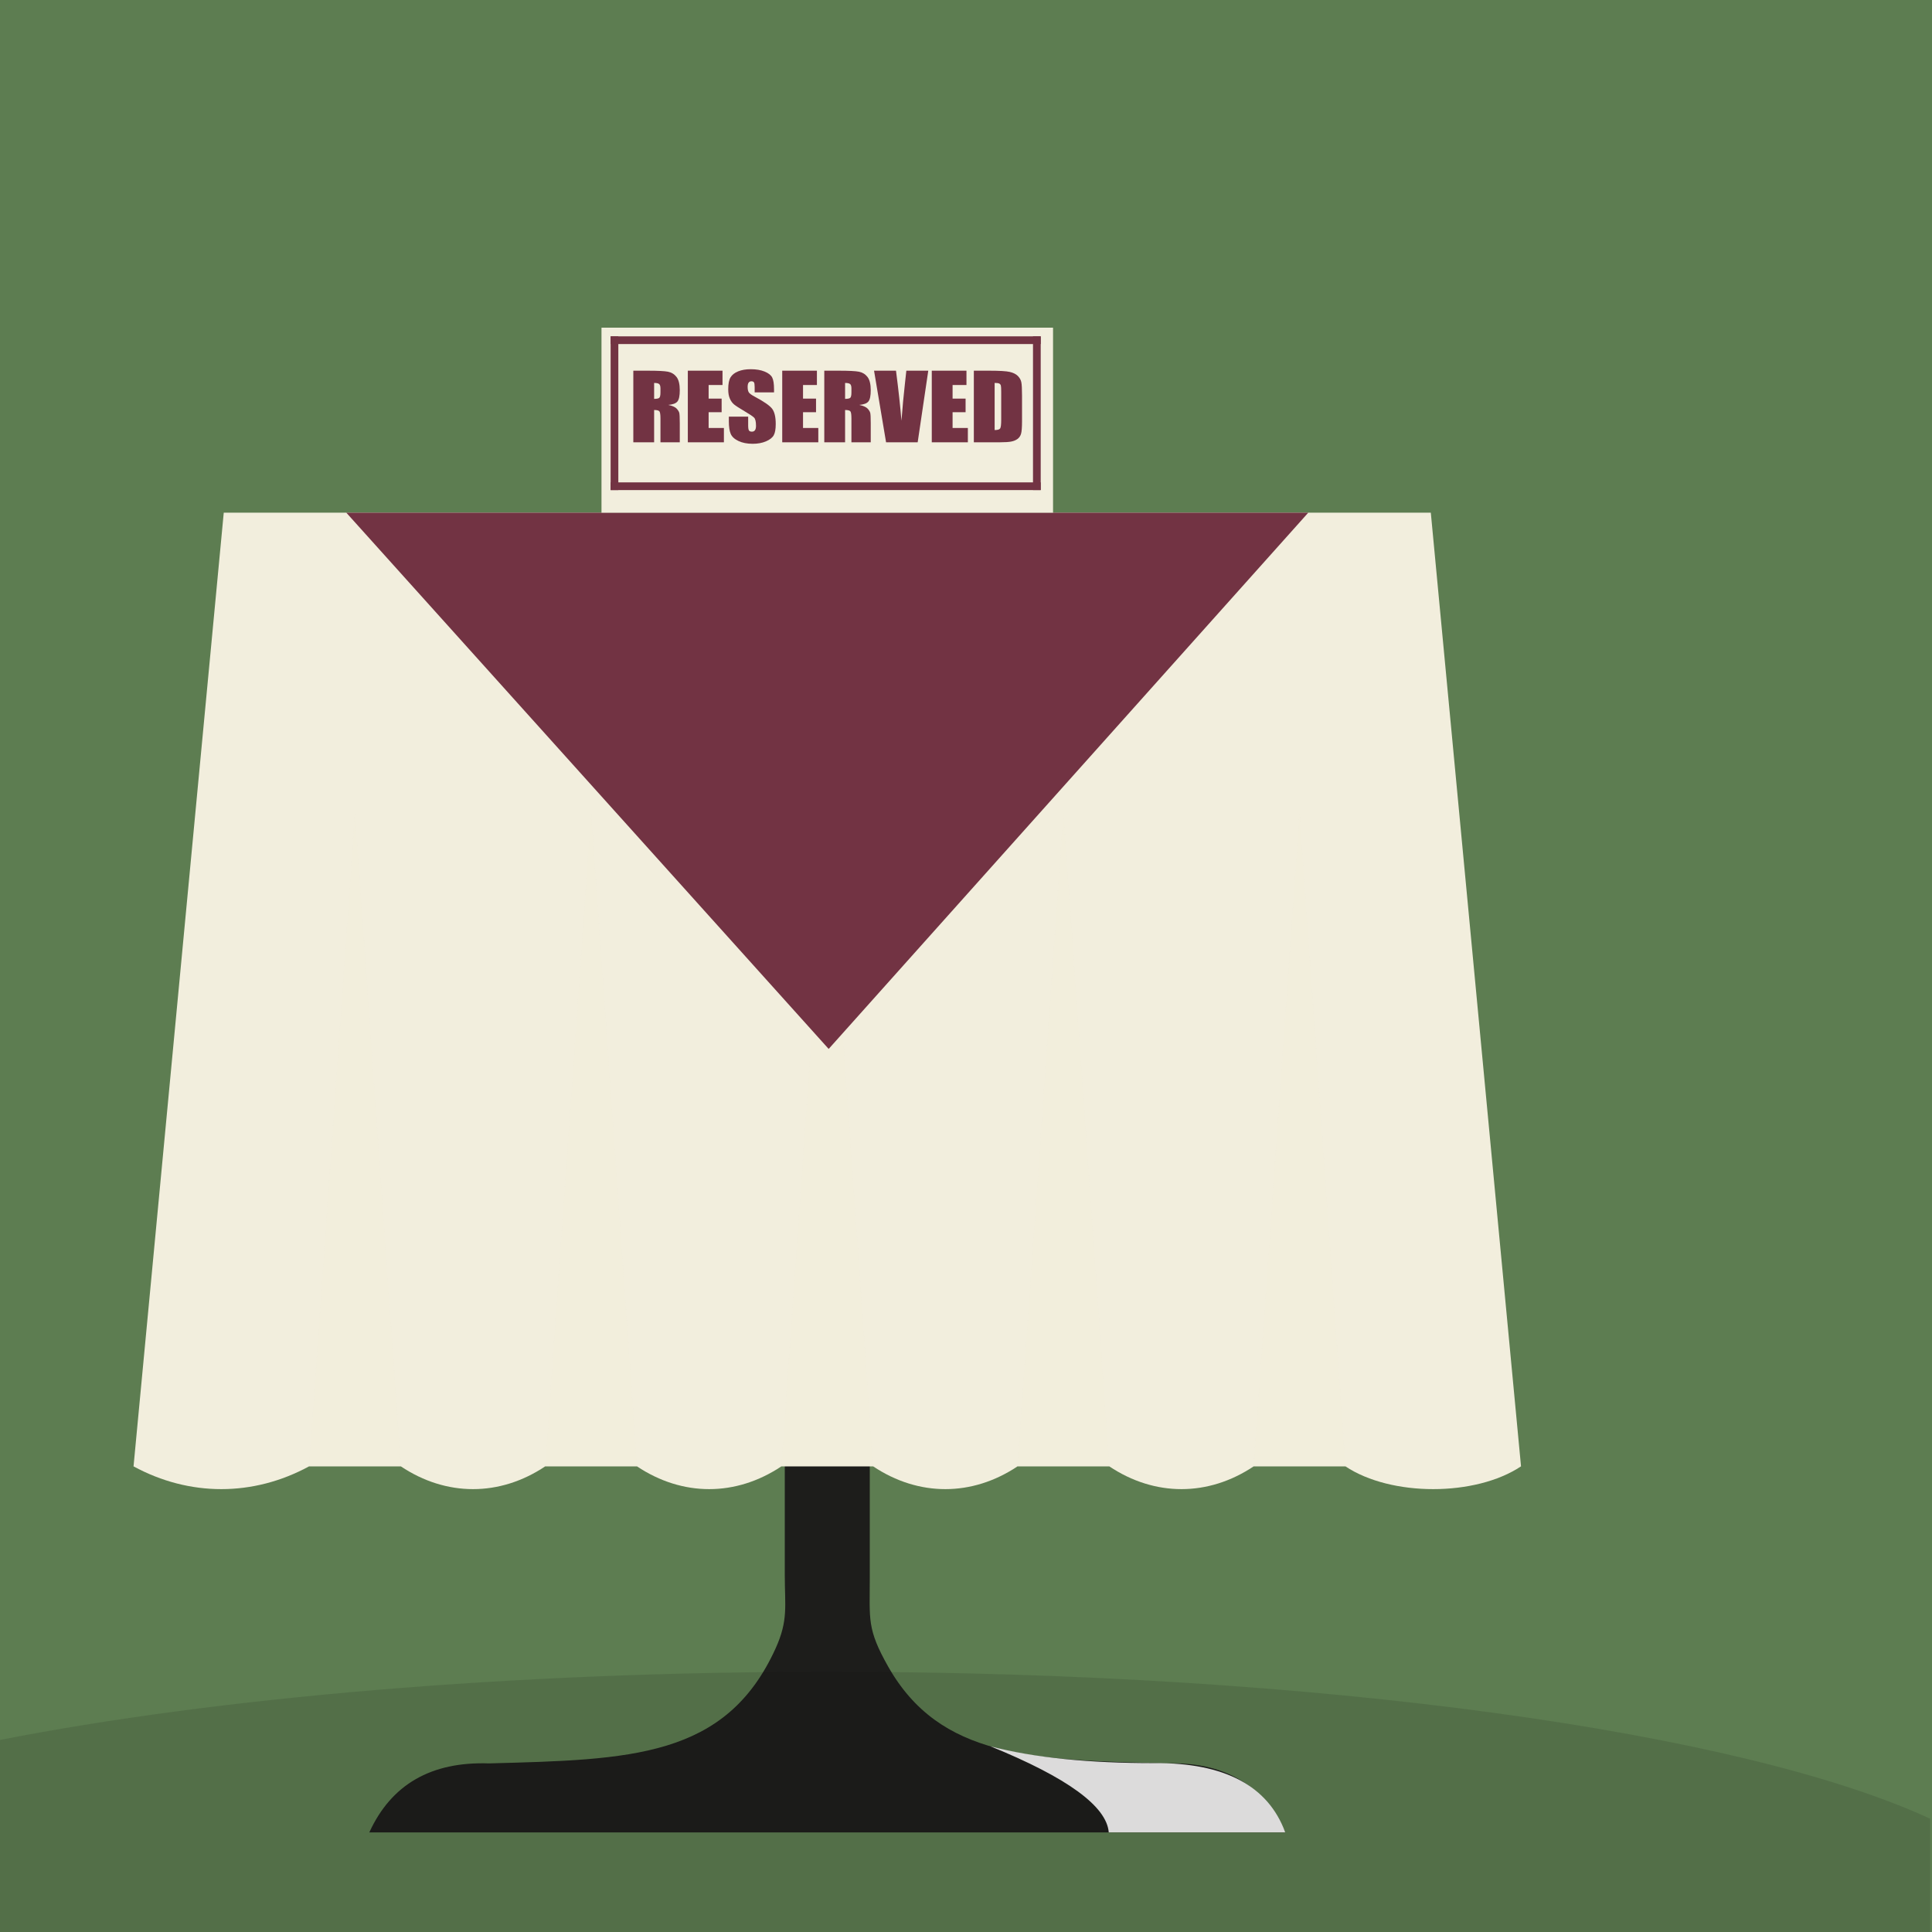 <?xml version="1.0" encoding="UTF-8"?>
<svg xmlns="http://www.w3.org/2000/svg" viewBox="0 0 1080 1080">
  <rect x="0" y="0" width="1080" height="1080" fill="#808080" stroke="none"/>
  <defs>
    <style>
      .cls-1 {
        fill: #0a0b0b;
        opacity: .12;
      }

      .cls-1, .cls-2, .cls-3, .cls-4, .cls-5, .cls-6, .cls-7, .cls-8 {
        fill-rule: evenodd;
      }

      .cls-2, .cls-9 {
        fill: #1d1d1b;
      }

      .cls-3 {
        fill: #f8f7f7;
      }

      .cls-3, .cls-6, .cls-8 {
        mix-blend-mode: multiply;
      }

      .cls-4, .cls-10 {
        fill: #723343;
      }

      .cls-11 {
        isolation: isolate;
      }

      .cls-5, .cls-12, .cls-8 {
        fill: #f2eedd;
      }

      .cls-6 {
        fill: #5e5e5e;
        opacity: .28;
      }

      .cls-7 {
        fill: #0b3f55;
      }

      .cls-13 {
        fill: #5d7d51;
      }

      .cls-8 {
        opacity: .5;
      }
    </style>
  </defs>
  <g class="cls-11">
    <g id="Layer_1">
      <g>
        <path class="cls-2" d="M438.7,459.89h47.51v422.52c0,22.93-1.61,28.14,10.2,49.07,29,51.37,80.71,52.28,155.12,54.27,32.34-1.1,54.65,11.75,66.92,38.57H206.45c12.27-26.81,34.57-39.67,66.92-38.57,78.96-2.11,132.35-3.01,160.18-64.25,7.2-15.86,5.15-23.73,5.15-40.89v-420.72Z"/>
        <path class="cls-6" d="M438.7,724.12v21.92c21.37,5.13,37.21,26.95,47.51,65.48v-87.41h-47.51Z"/>
        <path class="cls-3" d="M718.46,1024.31h-98.66c-1.17-14.62-23.2-30.65-66.08-48.09,24.27,6.33,54.91,9.45,91.94,9.37,38.98-.2,63.24,12.71,72.8,38.72Z"/>
      </g>
      <g>
        <path class="cls-5" d="M850.26,819.69l-50.43-533.11H125.08l-50.43,533.11h775.61ZM74.65,819.69h775.61c-25.43,16.99-72.75,16.99-98.18,0h-51.24c-25.43,16.99-55.34,16.99-80.77,0h-51.24c-25.43,16.99-55.34,16.99-80.77,0h-51.24c-25.43,16.99-55.34,16.99-80.77,0h-51.24c-25.43,16.99-55.34,16.99-80.77,0h-51.24c-31.24,16.99-66.94,16.99-98.18,0Z"/>
        <g>
          <polygon class="cls-8" points="172.83 819.69 224.07 819.69 198.45 454.42 172.83 819.69"/>
          <polygon class="cls-8" points="304.83 819.69 356.07 819.69 330.45 454.42 304.83 819.69"/>
          <polygon class="cls-8" points="436.84 819.69 488.07 819.69 462.45 454.42 436.84 819.69"/>
          <polygon class="cls-8" points="568.84 819.69 620.08 819.69 594.46 454.42 568.84 819.69"/>
          <polygon class="cls-8" points="700.84 819.69 752.08 819.69 726.46 454.42 700.84 819.69"/>
        </g>
      </g>
      <polygon class="cls-7" points="463.23 586.36 193.57 286.58 731.34 286.58 463.23 586.36"/>
      <g>
        <rect class="cls-12" x="336.24" y="183.17" width="252.42" height="103.41"/>
        <path class="cls-12" d="M345.79,270.43v-82.41h231.07s.81,39.32-74.33,65.17c-75.14,25.85-156.74,17.24-156.74,17.24Z"/>
        <g>
          <path class="cls-9" d="M354.03,207.22h8.23c5.49,0,9.2.19,11.15.57,1.94.38,3.53,1.35,4.75,2.9,1.22,1.56,1.84,4.04,1.84,7.45,0,3.11-.43,5.21-1.3,6.28-.87,1.07-2.57,1.71-5.11,1.93,2.3.51,3.85,1.2,4.64,2.05.79.86,1.28,1.64,1.48,2.36.19.72.29,2.69.29,5.92v10.56h-10.8v-13.3c0-2.14-.19-3.47-.57-3.98-.38-.51-1.37-.77-2.97-.77v18.05h-11.63v-40.02ZM365.66,214.07v8.9c1.31,0,2.22-.16,2.75-.48.52-.32.79-1.36.79-3.13v-2.2c0-1.27-.25-2.1-.76-2.5-.51-.4-1.43-.59-2.78-.59Z"/>
          <path class="cls-9" d="M384.5,207.22h19.39v8.01h-7.76v7.59h7.27v7.61h-7.27v8.8h8.54v8.01h-20.17v-40.02Z"/>
          <path class="cls-9" d="M432.66,219.33h-10.8v-2.97c0-1.38-.14-2.27-.41-2.65-.28-.38-.74-.57-1.38-.57-.7,0-1.23.26-1.59.77-.36.51-.54,1.29-.54,2.33,0,1.34.2,2.34.61,3.02.39.68,1.48,1.49,3.29,2.45,5.18,2.75,8.44,5.01,9.78,6.77,1.34,1.76,2.02,4.61,2.02,8.53,0,2.85-.37,4.95-1.12,6.3-.75,1.35-2.19,2.48-4.32,3.4-2.14.92-4.62,1.37-7.46,1.37-3.11,0-5.77-.53-7.97-1.58-2.2-1.05-3.64-2.4-4.32-4.03-.68-1.63-1.02-3.95-1.02-6.95v-2.62h10.8v4.87c0,1.5.15,2.46.46,2.89.3.43.84.64,1.62.64s1.35-.27,1.73-.82c.38-.54.57-1.35.57-2.42,0-2.36-.36-3.9-1.08-4.62-.74-.72-2.55-1.94-5.44-3.63-2.89-1.71-4.81-2.96-5.75-3.73-.94-.77-1.72-1.85-2.33-3.21-.62-1.37-.93-3.11-.93-5.24,0-3.07.44-5.31,1.31-6.72.87-1.42,2.29-2.53,4.24-3.32,1.95-.8,4.31-1.2,7.07-1.2,3.02,0,5.59.44,7.72,1.31,2.13.87,3.54,1.97,4.23,3.3.69,1.33,1.04,3.58,1.04,6.76v1.58Z"/>
          <path class="cls-9" d="M437.27,207.22h19.39v8.01h-7.76v7.59h7.27v7.61h-7.27v8.8h8.54v8.01h-20.17v-40.02Z"/>
          <path class="cls-9" d="M460.78,207.22h8.23c5.49,0,9.2.19,11.15.57,1.94.38,3.53,1.35,4.75,2.9,1.22,1.56,1.84,4.04,1.84,7.45,0,3.11-.43,5.21-1.3,6.28-.87,1.07-2.57,1.71-5.11,1.93,2.3.51,3.85,1.2,4.64,2.05.79.86,1.28,1.64,1.48,2.36.19.72.29,2.69.29,5.92v10.56h-10.8v-13.3c0-2.14-.19-3.47-.57-3.98-.38-.51-1.37-.77-2.97-.77v18.05h-11.63v-40.02ZM472.41,214.07v8.9c1.31,0,2.22-.16,2.75-.48.52-.32.79-1.36.79-3.13v-2.2c0-1.27-.25-2.1-.76-2.5-.51-.4-1.43-.59-2.78-.59Z"/>
          <path class="cls-9" d="M518.91,207.22l-5.92,40.02h-17.67l-6.72-40.02h12.27c1.43,11.02,2.44,20.35,3.05,27.98.6-7.71,1.24-14.56,1.92-20.54l.81-7.44h12.26Z"/>
          <path class="cls-9" d="M520.87,207.22h19.39v8.01h-7.76v7.59h7.27v7.61h-7.27v8.8h8.54v8.01h-20.17v-40.02Z"/>
          <path class="cls-9" d="M544.38,207.22h8.7c5.62,0,9.42.23,11.4.69,1.98.46,3.48,1.22,4.52,2.27,1.03,1.06,1.68,2.23,1.93,3.52.26,1.29.39,3.84.39,7.63v14.02c0,3.59-.19,5.99-.57,7.21-.38,1.21-1.04,2.16-1.98,2.84-.94.68-2.1,1.16-3.48,1.43-1.38.27-3.46.41-6.24.41h-14.67v-40.02ZM556.01,214.07v26.33c1.68,0,2.71-.3,3.09-.9.39-.6.58-2.24.58-4.91v-15.55c0-1.81-.06-2.97-.19-3.49-.13-.51-.42-.89-.88-1.13-.46-.24-1.33-.36-2.6-.36Z"/>
        </g>
        <g>
          <rect class="cls-9" x="341.33" y="188.02" width="240.43" height="4.31"/>
          <rect class="cls-9" x="300.52" y="228.83" width="85.94" height="4.31" transform="translate(574.48 -112.5) rotate(90)"/>
          <rect class="cls-9" x="536.63" y="228.83" width="85.94" height="4.31" transform="translate(810.59 -348.62) rotate(90)"/>
          <rect class="cls-9" x="341.33" y="269.65" width="240.43" height="4.31"/>
        </g>
      </g>
      <path class="cls-1" d="M1078.97,1016.67c-104.27-48.29-340.99-82.15-615.18-82.15-179.56,0-343.05,14.52-463.79,38.1v107.37h1078.97v-63.33Z"/>
      <rect class="cls-13" y="0" width="1080" height="1080"/>
      <g>
        <path class="cls-2" d="M438.7,459.89h47.51v422.52c0,22.93-1.61,28.14,10.2,49.07,29,51.37,80.71,52.28,155.12,54.27,32.34-1.1,54.65,11.75,66.92,38.57H206.45c12.27-26.81,34.57-39.67,66.92-38.57,78.96-2.11,132.35-3.01,160.18-64.25,7.2-15.86,5.15-23.73,5.15-40.89v-420.72Z"/>
        <path class="cls-6" d="M438.7,724.12v21.92c21.37,5.13,37.21,26.95,47.51,65.48v-87.41h-47.51Z"/>
        <path class="cls-3" d="M718.46,1024.31h-98.66c-1.17-14.62-23.2-30.65-66.08-48.09,24.27,6.33,54.91,9.45,91.94,9.37,38.98-.2,63.24,12.71,72.8,38.72Z"/>
      </g>
      <g>
        <path class="cls-5" d="M850.26,819.69l-50.43-533.11H125.08l-50.43,533.11h775.61ZM74.65,819.69h775.61c-25.43,16.99-72.75,16.99-98.18,0h-51.24c-25.43,16.99-55.34,16.99-80.77,0h-51.24c-25.43,16.99-55.34,16.99-80.77,0h-51.24c-25.43,16.99-55.34,16.99-80.77,0h-51.24c-25.43,16.99-55.34,16.99-80.77,0h-51.24c-31.24,16.99-66.94,16.99-98.18,0Z"/>
        <g>
          <polygon class="cls-8" points="172.83 819.69 224.07 819.69 198.45 454.42 172.83 819.69"/>
          <polygon class="cls-8" points="304.83 819.69 356.07 819.69 330.45 454.42 304.83 819.69"/>
          <polygon class="cls-8" points="436.84 819.69 488.07 819.69 462.45 454.42 436.84 819.69"/>
          <polygon class="cls-8" points="568.84 819.69 620.08 819.69 594.46 454.42 568.84 819.69"/>
          <polygon class="cls-8" points="700.84 819.69 752.08 819.69 726.46 454.42 700.84 819.69"/>
        </g>
      </g>
      <polygon class="cls-4" points="463.23 586.36 193.57 286.58 731.34 286.58 463.23 586.36"/>
      <g>
        <rect class="cls-12" x="336.24" y="183.17" width="252.42" height="103.41"/>
        <path class="cls-12" d="M345.79,270.43v-82.41h231.07s.81,39.32-74.33,65.17c-75.14,25.85-156.74,17.24-156.74,17.24Z"/>
        <g>
          <path class="cls-10" d="M354.03,207.22h8.23c5.49,0,9.2.19,11.15.57,1.94.38,3.53,1.35,4.75,2.9,1.22,1.56,1.84,4.04,1.84,7.45,0,3.11-.43,5.21-1.3,6.28-.87,1.07-2.57,1.71-5.11,1.93,2.3.51,3.85,1.2,4.64,2.05.79.86,1.28,1.64,1.48,2.36.19.72.29,2.69.29,5.92v10.56h-10.8v-13.3c0-2.14-.19-3.47-.57-3.98-.38-.51-1.37-.77-2.97-.77v18.05h-11.63v-40.02ZM365.66,214.07v8.9c1.31,0,2.22-.16,2.75-.48.52-.32.79-1.36.79-3.13v-2.2c0-1.27-.25-2.1-.76-2.5-.51-.4-1.43-.59-2.78-.59Z"/>
          <path class="cls-10" d="M384.5,207.22h19.39v8.01h-7.76v7.59h7.27v7.61h-7.27v8.8h8.54v8.01h-20.17v-40.02Z"/>
          <path class="cls-10" d="M432.66,219.33h-10.8v-2.97c0-1.38-.14-2.27-.41-2.65-.28-.38-.74-.57-1.38-.57-.7,0-1.23.26-1.59.77-.36.51-.54,1.29-.54,2.33,0,1.34.2,2.34.61,3.02.39.68,1.48,1.49,3.29,2.45,5.18,2.75,8.44,5.01,9.78,6.77,1.34,1.76,2.02,4.61,2.02,8.53,0,2.85-.37,4.95-1.12,6.3-.75,1.35-2.19,2.48-4.32,3.4-2.14.92-4.62,1.37-7.46,1.37-3.11,0-5.77-.53-7.97-1.58-2.2-1.05-3.64-2.4-4.32-4.03-.68-1.63-1.02-3.95-1.02-6.95v-2.62h10.8v4.87c0,1.5.15,2.46.46,2.89.3.43.84.64,1.62.64s1.35-.27,1.73-.82c.38-.54.57-1.35.57-2.42,0-2.36-.36-3.9-1.08-4.62-.74-.72-2.55-1.94-5.44-3.63-2.89-1.71-4.81-2.96-5.75-3.73-.94-.77-1.72-1.85-2.33-3.21-.62-1.37-.93-3.11-.93-5.24,0-3.07.44-5.31,1.31-6.72.87-1.42,2.29-2.53,4.24-3.32,1.95-.8,4.31-1.2,7.07-1.2,3.02,0,5.59.44,7.72,1.31,2.13.87,3.54,1.97,4.23,3.3.69,1.33,1.04,3.58,1.04,6.76v1.58Z"/>
          <path class="cls-10" d="M437.27,207.22h19.39v8.01h-7.76v7.59h7.27v7.61h-7.27v8.8h8.54v8.01h-20.17v-40.02Z"/>
          <path class="cls-10" d="M460.78,207.22h8.23c5.49,0,9.2.19,11.15.57,1.94.38,3.53,1.35,4.75,2.9,1.22,1.56,1.84,4.04,1.84,7.45,0,3.11-.43,5.21-1.3,6.28-.87,1.07-2.57,1.71-5.11,1.93,2.3.51,3.85,1.2,4.64,2.05.79.86,1.28,1.64,1.48,2.36.19.72.29,2.69.29,5.92v10.56h-10.8v-13.3c0-2.14-.19-3.47-.57-3.98-.38-.51-1.37-.77-2.97-.77v18.05h-11.63v-40.02ZM472.41,214.07v8.9c1.31,0,2.22-.16,2.75-.48.52-.32.79-1.36.79-3.13v-2.2c0-1.27-.25-2.1-.76-2.5-.51-.4-1.43-.59-2.78-.59Z"/>
          <path class="cls-10" d="M518.91,207.22l-5.92,40.02h-17.67l-6.72-40.02h12.27c1.43,11.02,2.44,20.35,3.05,27.98.6-7.71,1.24-14.56,1.92-20.54l.81-7.44h12.26Z"/>
          <path class="cls-10" d="M520.87,207.22h19.39v8.01h-7.76v7.59h7.27v7.61h-7.27v8.8h8.54v8.01h-20.17v-40.02Z"/>
          <path class="cls-10" d="M544.38,207.22h8.7c5.62,0,9.42.23,11.4.69,1.98.46,3.48,1.22,4.52,2.27,1.03,1.06,1.68,2.23,1.93,3.52.26,1.29.39,3.84.39,7.63v14.02c0,3.59-.19,5.99-.57,7.21-.38,1.21-1.04,2.16-1.98,2.84-.94.68-2.1,1.16-3.48,1.43-1.38.27-3.46.41-6.24.41h-14.67v-40.02ZM556.01,214.07v26.33c1.68,0,2.71-.3,3.09-.9.39-.6.58-2.24.58-4.91v-15.55c0-1.81-.06-2.97-.19-3.49-.13-.51-.42-.89-.88-1.13-.46-.24-1.33-.36-2.6-.36Z"/>
        </g>
        <g>
          <rect class="cls-10" x="341.33" y="188.02" width="240.43" height="4.31"/>
          <rect class="cls-10" x="300.52" y="228.83" width="85.94" height="4.31" transform="translate(574.48 -112.5) rotate(90)"/>
          <rect class="cls-10" x="536.63" y="228.83" width="85.94" height="4.31" transform="translate(810.59 -348.62) rotate(90)"/>
          <rect class="cls-10" x="341.33" y="269.65" width="240.43" height="4.31"/>
        </g>
      </g>
      <path class="cls-1" d="M1078.97,1016.67c-104.27-48.29-340.99-82.15-615.18-82.15-179.56,0-343.05,14.52-463.79,38.1v107.37h1078.97v-63.33Z"/>
    </g>
  </g>
</svg>